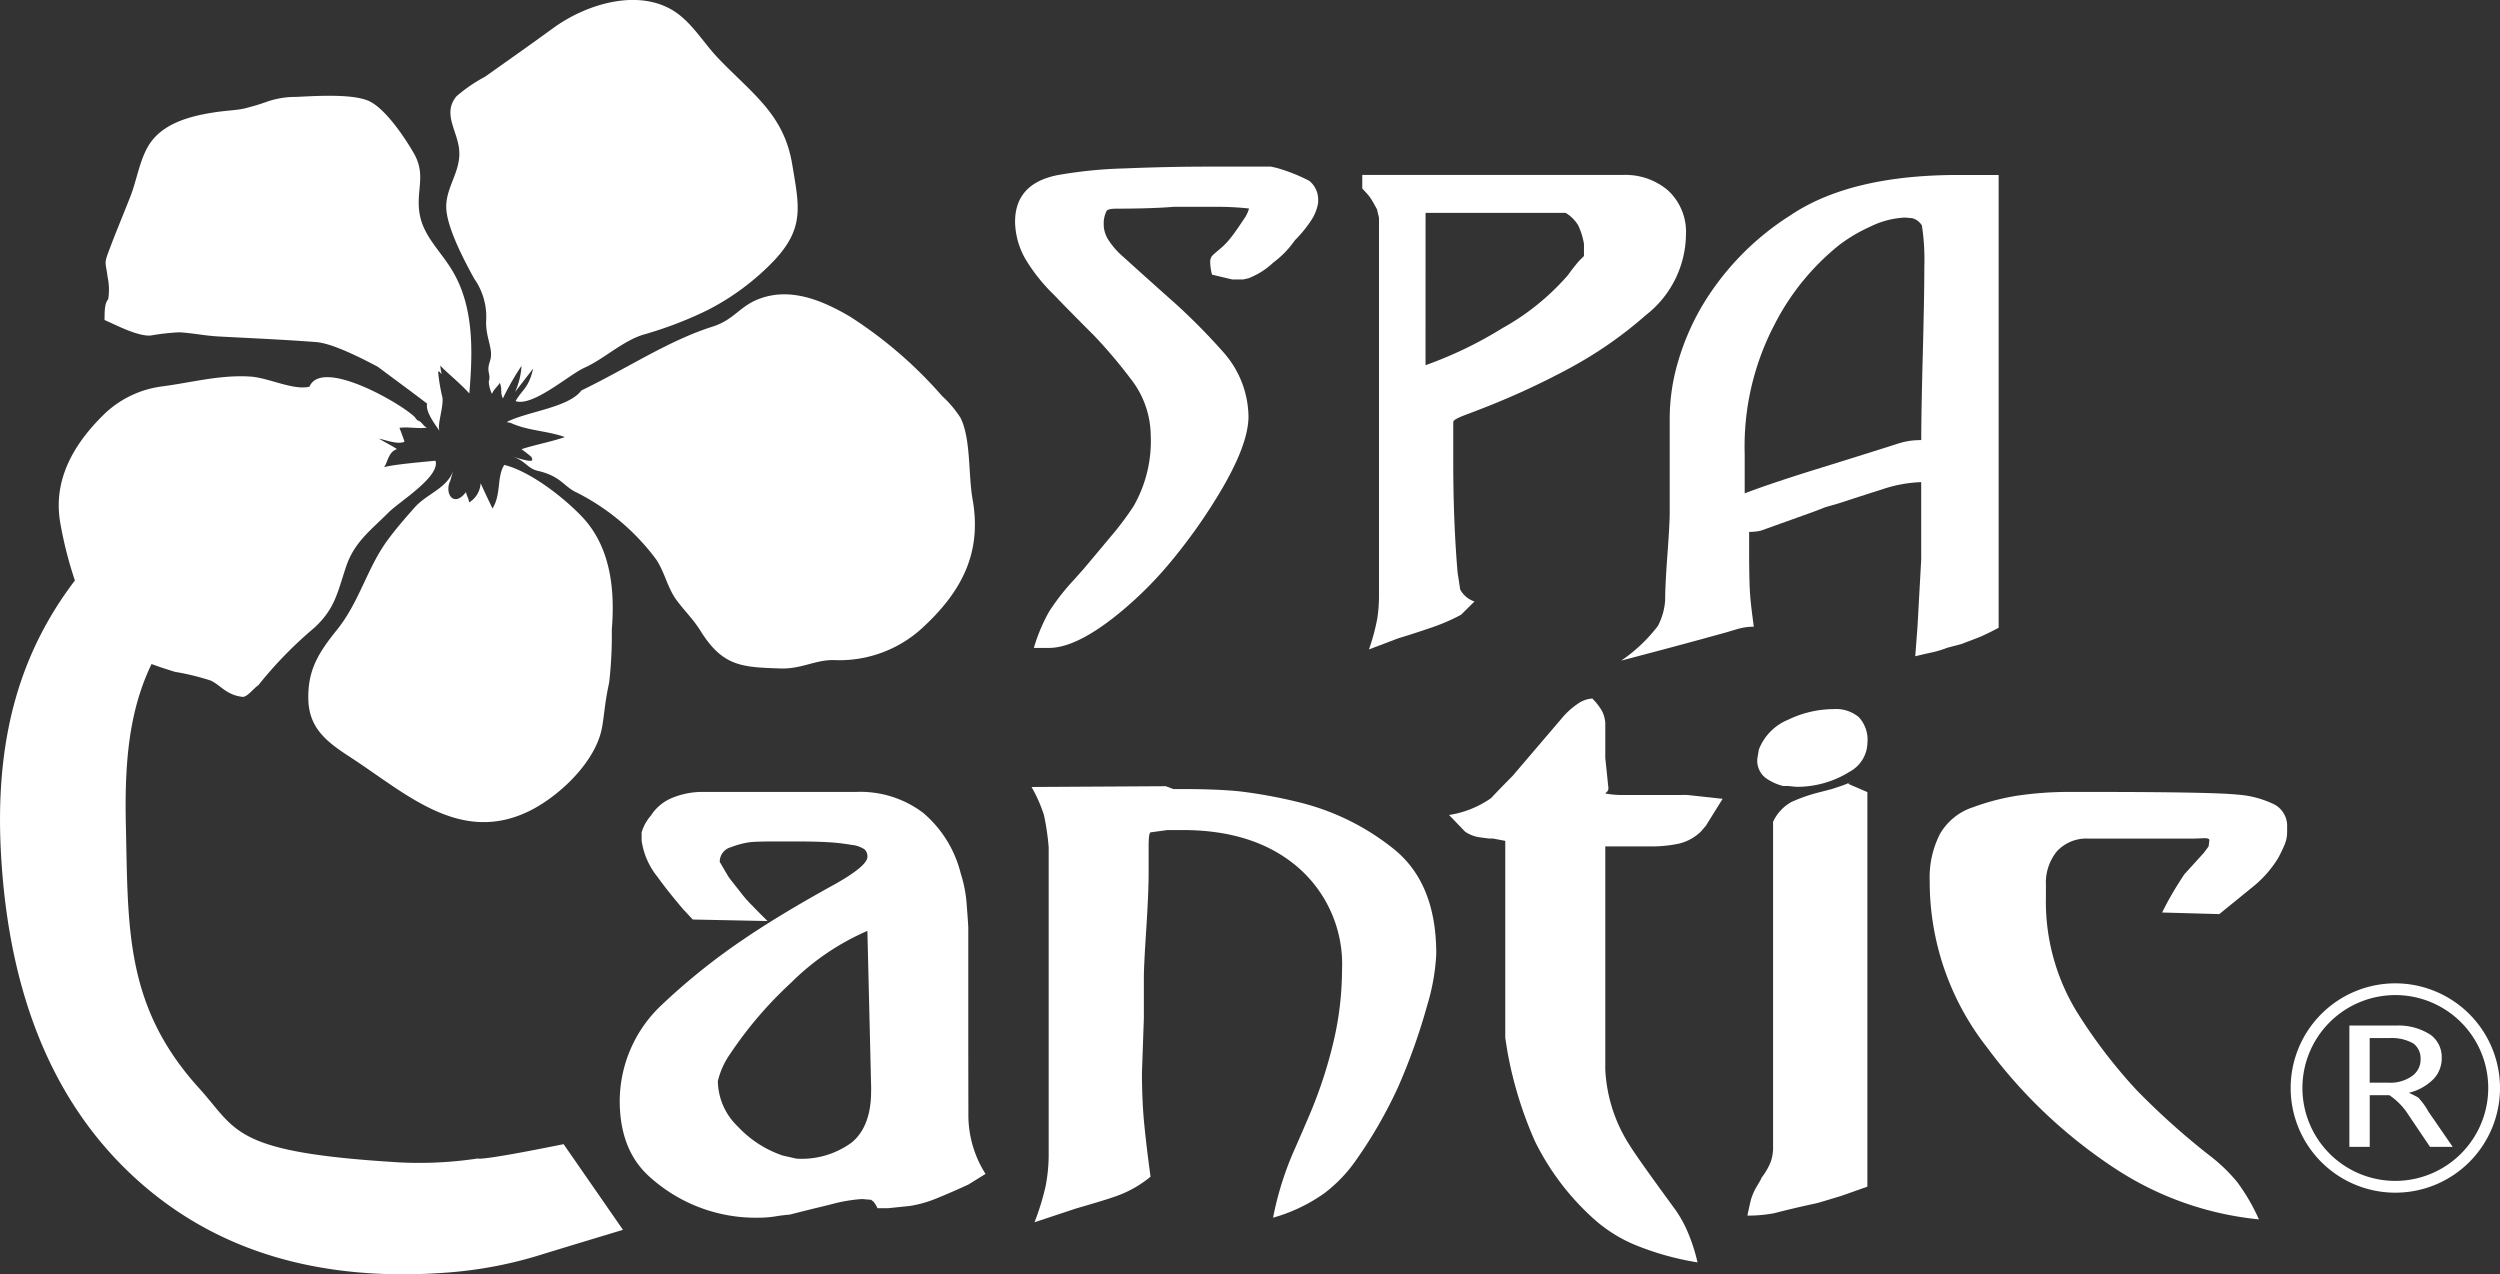 <svg xmlns="http://www.w3.org/2000/svg" width="240" height="122.331" viewBox="0 0 240 122.331">
  <rect x="0" y="0" width="240" height="122.331" fill="#333333" stroke="none"/>
  <g id="グループ_34" data-name="グループ 34" transform="translate(73.153 -69.983)">
    <g id="グループ_33" data-name="グループ 33" transform="translate(-73.153 69.983)">
      <path id="パス_245" data-name="パス 245" d="M96.878,112.9a48.3,48.3,0,0,1,3.542,4.194,8.9,8.9,0,0,1,1.861,5.3,12.576,12.576,0,0,1-1.627,6.816,27.918,27.918,0,0,1-2.181,2.914q-1.364,1.636-2.585,3.086l-.931,1.051a21.632,21.632,0,0,0-2.441,3.117,16.669,16.669,0,0,0-1.453,3.47h1.457q2.5,0,6.284-2.975a36.109,36.109,0,0,0,5.12-4.958,53.019,53.019,0,0,0,4.894-6.825q2.85-4.721,2.849-7.469a9.472,9.472,0,0,0-2.327-6.065,60.421,60.421,0,0,0-4.71-4.781q-2.5-2.218-4.94-4.432a7.434,7.434,0,0,1-1.488-1.691,2.82,2.82,0,0,1-.433-1.342v-.349a2.635,2.635,0,0,1,.289-1.082c.117-.133.443-.2.991-.2,1.393,0,2.545-.026,3.457-.062s1.558-.075,1.946-.115h4.3a27.29,27.29,0,0,1,2.969.164,3.539,3.539,0,0,1-.322.755c-.1.159-.34.517-.726,1.082s-.719,1-.989,1.311a8.009,8.009,0,0,1-.991.927l-.406.353a2.193,2.193,0,0,0-.176.207,1.079,1.079,0,0,0-.117.614,4.8,4.8,0,0,0,.174,1.1l1.947.463h1.031l.517-.115a7.3,7.3,0,0,0,2.375-1.5,9.271,9.271,0,0,0,2.088-2.154,11.948,11.948,0,0,0,1.642-2.035,4.333,4.333,0,0,0,.587-1.559v-.233A2.3,2.3,0,0,0,117.49,98a16.943,16.943,0,0,0-3.143-1.241l-.523-.115h-5.995q-3.9,0-8.063.172a43.324,43.324,0,0,0-6.43.644q-4.076.814-4.077,4.486a7.389,7.389,0,0,0,1.163,3.845,16.933,16.933,0,0,0,2.558,3.148Q94.258,110.279,96.878,112.9Z" transform="translate(8.188 -80.648)" fill="#fff"/>
      <path id="パス_246" data-name="パス 246" d="M146.028,100.919l.194.349.194.812V138.4a14.039,14.039,0,0,1-.163,2.155,20.017,20.017,0,0,1-.8,2.971l2.768-1.051c1.022-.309,2.068-.649,3.15-1.019a18.725,18.725,0,0,0,2.916-1.254l.236-.229,1.06-1.051a2.406,2.406,0,0,1-1.379-1.166c0-.035-.077-.565-.239-1.571q-.413-4.834-.419-10.484v-4.018c0-.155.384-.375,1.163-.671s1.36-.517,1.744-.667a74.278,74.278,0,0,0,8.2-3.788,39.308,39.308,0,0,0,7.39-5.13,9.931,9.931,0,0,0,3.841-7.681,5.419,5.419,0,0,0-1.691-4.256,6.278,6.278,0,0,0-4.361-1.514H144.812V99.29a8.317,8.317,0,0,1,.707.786A7.665,7.665,0,0,1,146.028,100.919Zm4.858.7h13.456a3.549,3.549,0,0,1,1.2,1.2,6.9,6.9,0,0,1,.552,1.775v1.166l-.464.463c-.309.349-.675.817-1.1,1.4a23.346,23.346,0,0,1-6.269,5.063,38.482,38.482,0,0,1-7.377,3.554Z" transform="translate(-14.033 -81.181)" fill="#fff"/>
      <path id="パス_247" data-name="パス 247" d="M215.046,134.77l-.362,6.547-.216,2.864c.309-.075.812-.194,1.51-.349a9.376,9.376,0,0,0,1.567-.468l1.333-.349.464-.176q1.391-.523,1.62-.64.755-.345,1.51-.755V97.979h-3.885q-10.363,0-16.13,3.889a26.16,26.16,0,0,0-8.494,8.754,23.738,23.738,0,0,0-2.256,5.245,19.3,19.3,0,0,0-.812,5.483v9.032c0,.706-.071,2.039-.216,4.008s-.221,3.443-.221,4.419a6.231,6.231,0,0,1-.693,2.455,15.075,15.075,0,0,1-3.527,3.338c3.1-.817,5.638-1.492,7.619-2.035,1.007-.274,1.713-.473,2.123-.583s.869-.256,1.391-.406a5.477,5.477,0,0,1,1.6-.234q-.285-2.04-.367-3.209t-.084-4.141v-1.748a5.761,5.761,0,0,0,.6-.035,2.764,2.764,0,0,0,.843-.2l4.7-1.686,1.214-.468,1.223-.349q1.967-.643,4.172-1.342a12.923,12.923,0,0,1,3.766-.7v7.31Zm-.76-11.31a7.273,7.273,0,0,0-1.523.322q-.881.292-7.394,2.322-4.516,1.391-7.276,2.437v-3.77a25.231,25.231,0,0,1,2.861-12.427,23.422,23.422,0,0,1,6.229-7.655,15.3,15.3,0,0,1,2.971-1.753,8.36,8.36,0,0,1,3.319-.869l.7.058a1.57,1.57,0,0,1,.932.7,21.852,21.852,0,0,1,.234,3.959q0,2.788-.146,8.322t-.15,8.321C214.9,123.429,214.639,123.438,214.286,123.46Z" transform="translate(-30.603 -81.181)" fill="#fff"/>
      <path id="パス_248" data-name="パス 248" d="M59.461,221.741V209.782c0-.194-.044-.914-.144-2.159a12.5,12.5,0,0,0-.583-3.108,11.128,11.128,0,0,0-3.6-5.813,9.989,9.989,0,0,0-6.439-2.013H34a7.623,7.623,0,0,0-2.911.551,4.371,4.371,0,0,0-2.093,1.717,4.352,4.352,0,0,0-.894,1.612v.8a7.143,7.143,0,0,0,1.537,3.492c.587.83,1.393,1.845,2.422,3.059l.951,1.019,7.178.146c-.542-.534-1.037-1.028-1.478-1.492a11.441,11.441,0,0,1-.886-.98l-1.26-1.6-.15-.217-.815-1.39a1.445,1.445,0,0,1,1.1-1.417,8,8,0,0,1,1.786-.472c.466-.049,1.208-.071,2.23-.071h2.413q1.682,0,2.882.071a19.147,19.147,0,0,1,2.232.256,2.734,2.734,0,0,1,1.273.441.937.937,0,0,1,.261.7q0,.88-3.139,2.644-5.323,2.933-8.752,5.28a61.028,61.028,0,0,0-7.876,6.317,12.7,12.7,0,0,0-4.011,9.182q0,4.841,2.989,7.408a15.151,15.151,0,0,0,10.288,3.819,10.408,10.408,0,0,0,1.567-.11c.464-.08.956-.142,1.495-.19,1.163-.3,2.468-.622,3.9-.967a14.9,14.9,0,0,1,3.028-.525l.874.075a1.346,1.346,0,0,0,.185.145,2.388,2.388,0,0,1,.415.658h1.045l2.088-.216a11.475,11.475,0,0,0,2.651-.768q1.526-.623,2.945-1.285l1.646-1.02a10.556,10.556,0,0,1-1.646-5.7Zm-9.328,3.677q0,3.39-1.868,4.931a8.121,8.121,0,0,1-5.308,1.545l-1.318-.3a10.508,10.508,0,0,1-4.319-2.8,6.134,6.134,0,0,1-1.9-4.34,7.5,7.5,0,0,1,1.152-2.573,37.937,37.937,0,0,1,5.843-6.843,23.672,23.672,0,0,1,7.361-5.006l.362,15.089Z" transform="translate(33.494 -120.665)" fill="#fff"/>
      <path id="パス_249" data-name="パス 249" d="M126.588,201.74a23.35,23.35,0,0,0-9.151-4.454,46.89,46.89,0,0,0-5.563-1.015c-1.41-.145-3.244-.221-5.487-.221h-.877l-.737-.274-12.877.075a14.191,14.191,0,0,1,1.194,2.7,24.42,24.42,0,0,1,.45,3.073v29.29a15.98,15.98,0,0,1-.3,3.289,25.062,25.062,0,0,1-1.057,3.434l3.958-1.315c1.854-.535,3.125-.919,3.807-1.166a10.818,10.818,0,0,0,3.371-1.894q-.408-2.992-.616-5.169t-.208-4.812l.183-5.249v-3.947q0-1.033.232-4.627t.226-5.509v-2.423c0-.83.061-1.271.183-1.32l1.618-.221h1.472q6.691,0,10.807,3.364a12.306,12.306,0,0,1,4.485,10.087,30.3,30.3,0,0,1-.845,6.988,43.33,43.33,0,0,1-2.245,6.833c-.539,1.267-1.078,2.512-1.616,3.726a30.484,30.484,0,0,0-1.914,6.216,15.99,15.99,0,0,0,4.9-2.331,14.012,14.012,0,0,0,3.077-3.209,43.731,43.731,0,0,0,4.028-7.006,58.226,58.226,0,0,0,2.783-7.809,20.261,20.261,0,0,0,.878-4.958Q130.758,205.025,126.588,201.74Z" transform="translate(7.133 -120.3)" fill="#fff"/>
      <path id="パス_250" data-name="パス 250" d="M179.477,191.01h-4.061a8.574,8.574,0,0,1-1.717-.145,1.123,1.123,0,0,1,.181-.185.462.462,0,0,0,.115-.335l-.3-2.9v-3.382a3.134,3.134,0,0,0-.278-1.046,5.514,5.514,0,0,0-.967-1.267,2.7,2.7,0,0,0-1.355.476,7.458,7.458,0,0,0-1.642,1.5l-4.679,5.478q-.881.874-2.053,2.114a9.571,9.571,0,0,1-4.024,1.612l1.538,1.6a3.426,3.426,0,0,0,1.236.517c.335.049.7.1,1.091.146h.366l1.166.22v18.921l.221,1.386a37.673,37.673,0,0,0,2.635,8.547,24.653,24.653,0,0,0,5.417,7.235,14.062,14.062,0,0,0,4.105,2.666,27.279,27.279,0,0,0,6.079,1.712,17.229,17.229,0,0,0-.994-3.037,11.532,11.532,0,0,0-1.13-2.013c-2.437-3.325-3.929-5.426-4.459-6.3a14.71,14.71,0,0,1-2.273-7.183v-21.4h4.247a13.007,13.007,0,0,0,2.776-.256,4.538,4.538,0,0,0,2.124-1.139l.512-.592,1.607-2.582-3.439-.371Z" transform="translate(-19.588 -114.691)" fill="#fff"/>
      <path id="パス_251" data-name="パス 251" d="M215.386,183.438a10.158,10.158,0,0,0-4.415,1.024,5.064,5.064,0,0,0-2.8,2.852l-.15.874a2.1,2.1,0,0,0,.8,1.863,5.077,5.077,0,0,0,1.682.773h.508l.728.075a9.517,9.517,0,0,0,5.174-1.466,3.233,3.233,0,0,0,1.678-2.781,3.171,3.171,0,0,0-.839-2.45A3.389,3.389,0,0,0,215.386,183.438Z" transform="translate(-39.317 -115.365)" fill="#fff"/>
      <path id="パス_252" data-name="パス 252" d="M216.351,195.136l-.362.146-.366.15-1.1.362-1.386.362a15.44,15.44,0,0,0-2.485.883,4.179,4.179,0,0,0-1.753,1.9v31.141a4.25,4.25,0,0,1-.212,1.466,6.229,6.229,0,0,1-.874,1.532l-.146.3-.433.733a6.085,6.085,0,0,0-.4.914c-.075.216-.208.79-.4,1.717a13.443,13.443,0,0,0,2.547-.225q1.974-.51,4.013-.945l.287-.07,2.194-.662,2.477-.878V196.089l-1.863-.808Z" transform="translate(-38.684 -120.044)" fill="#fff"/>
      <path id="パス_253" data-name="パス 253" d="M268.7,197.9a9.546,9.546,0,0,0-3.585-.953q-2.377-.251-13.716-.256h-2.265a33.851,33.851,0,0,0-4.94.331,22.149,22.149,0,0,0-4.427,1.135,5.689,5.689,0,0,0-3.179,2.561,9.158,9.158,0,0,0-.989,4.538,25.779,25.779,0,0,0,5.488,15.941,48.037,48.037,0,0,0,12.175,11.558,30.578,30.578,0,0,0,13.941,4.97,18.97,18.97,0,0,0-2.083-3.58,16.038,16.038,0,0,0-2.662-2.557,70.48,70.48,0,0,1-7.015-6.29,49.753,49.753,0,0,1-5.695-7.456,20.261,20.261,0,0,1-2.993-11.041v-1.169a4.756,4.756,0,0,1,1.064-3.25,3.84,3.84,0,0,1,3.041-1.209h9.536c.485,0,.953-.009,1.391-.036s.662.036.662.19l-.075.592-.442.6q-.947,1.046-1.9,2.092c-.485.746-.892,1.391-1.205,1.938s-.626,1.121-.914,1.717l5.488.151c1.02-.83,2.048-1.665,3.068-2.495a10.82,10.82,0,0,0,2.564-2.856,13.491,13.491,0,0,0,.653-1.351,3.188,3.188,0,0,0,.225-1.209v-.442A2.33,2.33,0,0,0,268.7,197.9Z" transform="translate(-50.347 -120.665)" fill="#fff"/>
      <path id="パス_254" data-name="パス 254" d="M-3.48,143.692l0,0C-3.451,143.692-3.445,143.692-3.48,143.692Z" transform="translate(45.284 -99.466)" fill="#fff"/>
      <path id="パス_255" data-name="パス 255" d="M-9.908,144.9c-.541,1.7-2.545,2.242-3.719,3.571-.883,1-1.792,2.039-2.6,3.143-1.975,2.7-2.673,5.893-4.86,8.608-1.753,2.176-2.81,3.845-2.735,6.692.082,2.755,1.772,4.052,3.975,5.483,5.362,3.483,10.5,8.405,17.111,5.266,2.867-1.364,6.448-4.684,7.092-8,.232-1.183.265-2.423.7-4.379a39.889,39.889,0,0,0,.254-5.1c.326-3.911-.143-7.955-2.832-10.807-1.814-1.921-5.05-4.406-7.487-5-.728,1.091-.284,2.848-1.136,4.181-.386-.812-.779-1.629-1.137-2.432a2.3,2.3,0,0,1-1.1,1.85c-.025-.322-.265-.68-.3-1-1.207,1.585-2.105.084-1.51-1.086Z" transform="translate(53.422 -99.743)" fill="#fff"/>
      <path id="パス_256" data-name="パス 256" d="M-56.426,106.83c1.148.5,3.166,1.571,4.415,1.492a21.876,21.876,0,0,1,2.757-.313c1.267.071,2.435.327,3.766.4,3.2.172,6.132.292,9.379.539,1.622.124,4.571,1.66,5.918,2.371,1.338,1.007,3.726,2.755,4.732,3.541-.167.733.649,1.841,1.19,2.609-.241-.574.4-2.273.281-3.2a16.657,16.657,0,0,1-.413-2.468c.1-.124.249.181.338.2a5.449,5.449,0,0,1-.135-.785c.907.9,1.929,1.708,2.792,2.666.32-3.868.488-8.189-1.585-11.712-1.165-1.987-2.854-3.377-3.2-5.611-.34-2.2.66-3.642-.541-5.73-.818-1.435-2.774-4.393-4.405-5.063-1.651-.676-5.159-.433-6.922-.353a8.337,8.337,0,0,0-2.735.446,18.982,18.982,0,0,1-1.828.565c-.916.292-2.024.256-3.607.526-2,.331-4.308.962-5.639,2.653-1.128,1.43-1.4,3.637-2.075,5.363-.647,1.655-1.362,3.351-1.982,5-.6,1.576-.393,1.192-.205,2.746a5.813,5.813,0,0,1,.055,2.128C-56.448,105.228-56.417,106.177-56.426,106.83Zm31.439,8.427-.23-.207A1.5,1.5,0,0,1-24.987,115.257Z" transform="translate(66.462 -76.109)" fill="#fff"/>
      <path id="パス_257" data-name="パス 257" d="M-1.735,90.211C-1.541,92.122.015,95.08.942,96.753a6.326,6.326,0,0,1,1.13,4.088c-.022,1.748.757,2.657.362,3.841-.369,1.077.134,1.165-.109,1.951a3.327,3.327,0,0,0,.307,1.166c.148-.42.629-.795.752-1.069.269.649.013.923.3,1.5A25.614,25.614,0,0,1,5.476,105.1a7.215,7.215,0,0,1-.62,2.507s1.645-2.128,1.729-2.234c-.413,1.872-1.084,2.035-1.682,3.117,1.66.556,5.095-2.512,6.6-3.2,1.841-.817,3.578-2.494,5.567-3.152a37.186,37.186,0,0,0,6.218-2.362,23.912,23.912,0,0,0,6.35-4.693c3.028-3.183,2.5-5.245,1.817-9.346-.8-4.8-3.843-6.759-7.092-10.154-1.472-1.536-2.618-3.6-4.49-4.679-3.485-2-8.3-.459-11.372,1.784-2.163,1.576-4.362,3.125-6.533,4.661a14.9,14.9,0,0,0-2.742,1.88c-1.393,1.7.144,3.329.269,5.24C-.364,86.6-1.951,88.1-1.735,90.211Z" transform="translate(44.594 -69.983)" fill="#fff"/>
      <path id="パス_258" data-name="パス 258" d="M8.66,142.956a1.2,1.2,0,0,0,.117.026Z" transform="translate(40.428 -99.172)" fill="#fff"/>
      <path id="パス_259" data-name="パス 259" d="M8.855,143c.013,0,.026,0,.04.009A.135.135,0,0,0,8.855,143Z" transform="translate(40.35 -99.19)" fill="#fff"/>
      <path id="パス_260" data-name="パス 260" d="M8.921,143.015c.157.035.369.079.539.119C9.334,143.1,9.155,143.064,8.921,143.015Z" transform="translate(40.323 -99.196)" fill="#fff"/>
      <path id="パス_261" data-name="パス 261" d="M8.546,142.934l.068.013A.475.475,0,0,1,8.546,142.934Z" transform="translate(40.473 -99.163)" fill="#fff"/>
      <path id="パス_262" data-name="パス 262" d="M32.217,117.488c-1.925.7-2.456,2.031-4.538,2.689-4.187,1.32-8.13,3.969-12.59,6.128-1.221,1.655-5.238,2.017-7.165,3.032l.384.08c1.574.751,3.51.751,5.2,1.36-1.362.468-2.8.719-4.172,1.165.527.358,1.316,1.037.947.76.254.433.116.551-1.989-.11,1.454.41,1.545,1.174,2.613,1.426,2.258.53,2.475,1.505,3.735,2.084a21.611,21.611,0,0,1,7.582,6.361c.841,1.188,1.117,2.768,2,3.965.728.993,1.609,1.836,2.291,2.935,2.143,3.448,3.982,3.505,7.673,3.629,2.048.075,3.481-.9,5.288-.8a11.753,11.753,0,0,0,8.269-3.02c3.808-3.479,5.827-7.222,4.9-12.422-.42-2.362-.151-5.823-1.163-7.832a10.521,10.521,0,0,0-1.757-2.075,41.179,41.179,0,0,0-8.814-7.61C38.226,117.647,35.2,116.393,32.217,117.488Z" transform="translate(40.722 -88.819)" fill="#fff"/>
      <path id="パス_263" data-name="パス 263" d="M10.216,143.294c.071.013.058.013,0,0Z" transform="translate(39.805 -99.307)" fill="#fff"/>
      <path id="パス_264" data-name="パス 264" d="M10.176,143.287c.008,0,.013,0,.024,0C10.193,143.291,10.183,143.287,10.176,143.287Z" transform="translate(39.821 -99.304)" fill="#fff"/>
      <path id="パス_265" data-name="パス 265" d="M9.819,143.213c.095.018.166.035.214.044C9.98,143.244,9.9,143.231,9.819,143.213Z" transform="translate(39.964 -99.275)" fill="#fff"/>
      <path id="パス_266" data-name="パス 266" d="M-27.268,205.277a37.508,37.508,0,0,1-8.54.313c-15.062-.984-14.61-3.059-18.237-7.063-7.116-7.849-6.8-15.336-7.023-25.141-.148-6.379.353-11.173,2.463-15.575.773.287,1.552.539,2.249.751a23.4,23.4,0,0,1,3.436.839c.945.441,1.514,1.4,3.055,1.562.435.044,1.1-.86,1.514-1.117a38.811,38.811,0,0,1,5.362-5.505c2-1.846,2.212-3.346,3.065-5.889.8-2.371,2.391-3.5,4.1-5.218,1-1,4.958-3.421,4.477-4.94-.3.04-3.96.331-4.94.622.351-.424.4-1.461,1.243-1.739-.527-.357-1.176-.658-1.728-1,.635.115,1.805.6,2.455.287-.084-.247-.393-1.091-.492-1.324.83-.124,1.8.106,2.648-.022-.325-.093-.53-.631-.94-.707-.188-.256-.126-.136-.188-.256-1.048-1.166-8.955-5.831-10.153-2.966-1.546.375-3.949-.861-5.648-.971-2.863-.194-5.609.556-8.423.931a9.848,9.848,0,0,0-5.558,2.6c-2.9,2.8-5.075,6.326-4.277,10.617a37.477,37.477,0,0,0,1.386,5.425c-5.35,7.033-7.732,15.328-7.085,26.443q1.172,20.124,12.74,30.805t30.379,9.169a40.11,40.11,0,0,0,8.5-1.624c2.756-.852,8.081-2.455,8.081-2.455l-5.7-8.224C-27.372,205.591-27.268,205.277-27.268,205.277Z" transform="translate(73.153 -94.065)" fill="#fff"/>
      <path id="パス_267" data-name="パス 267" d="M309.352,240.981a8.257,8.257,0,0,0-.9-.45,5.025,5.025,0,0,0,2.4-1.351,2.9,2.9,0,0,0,.759-2.035,2.646,2.646,0,0,0-1.055-2.173,5.618,5.618,0,0,0-3.3-.9h-4.511v11.645H304.7v-4.962h1.88a6.4,6.4,0,0,1,1.876,1.951l2.031,3.011h2.176l-2.331-3.386A6.5,6.5,0,0,0,309.352,240.981Zm-2.856-1.426h-1.8v-4.282h1.951a4.159,4.159,0,0,1,2.251.526,1.779,1.779,0,0,1,.685,1.5,1.921,1.921,0,0,1-.755,1.572A3.573,3.573,0,0,1,306.5,239.556Z" transform="translate(-77.206 -135.619)" fill="#fff"/>
      <path id="パス_268" data-name="パス 268" d="M303.4,227.318a10.048,10.048,0,1,0,10.048,10.043A10.062,10.062,0,0,0,303.4,227.318Zm0,18.965a8.919,8.919,0,1,1,8.918-8.921A8.928,8.928,0,0,1,303.4,246.283Z" transform="translate(-73.447 -132.917)" fill="#fff"/>
    </g>
  </g>
</svg>
